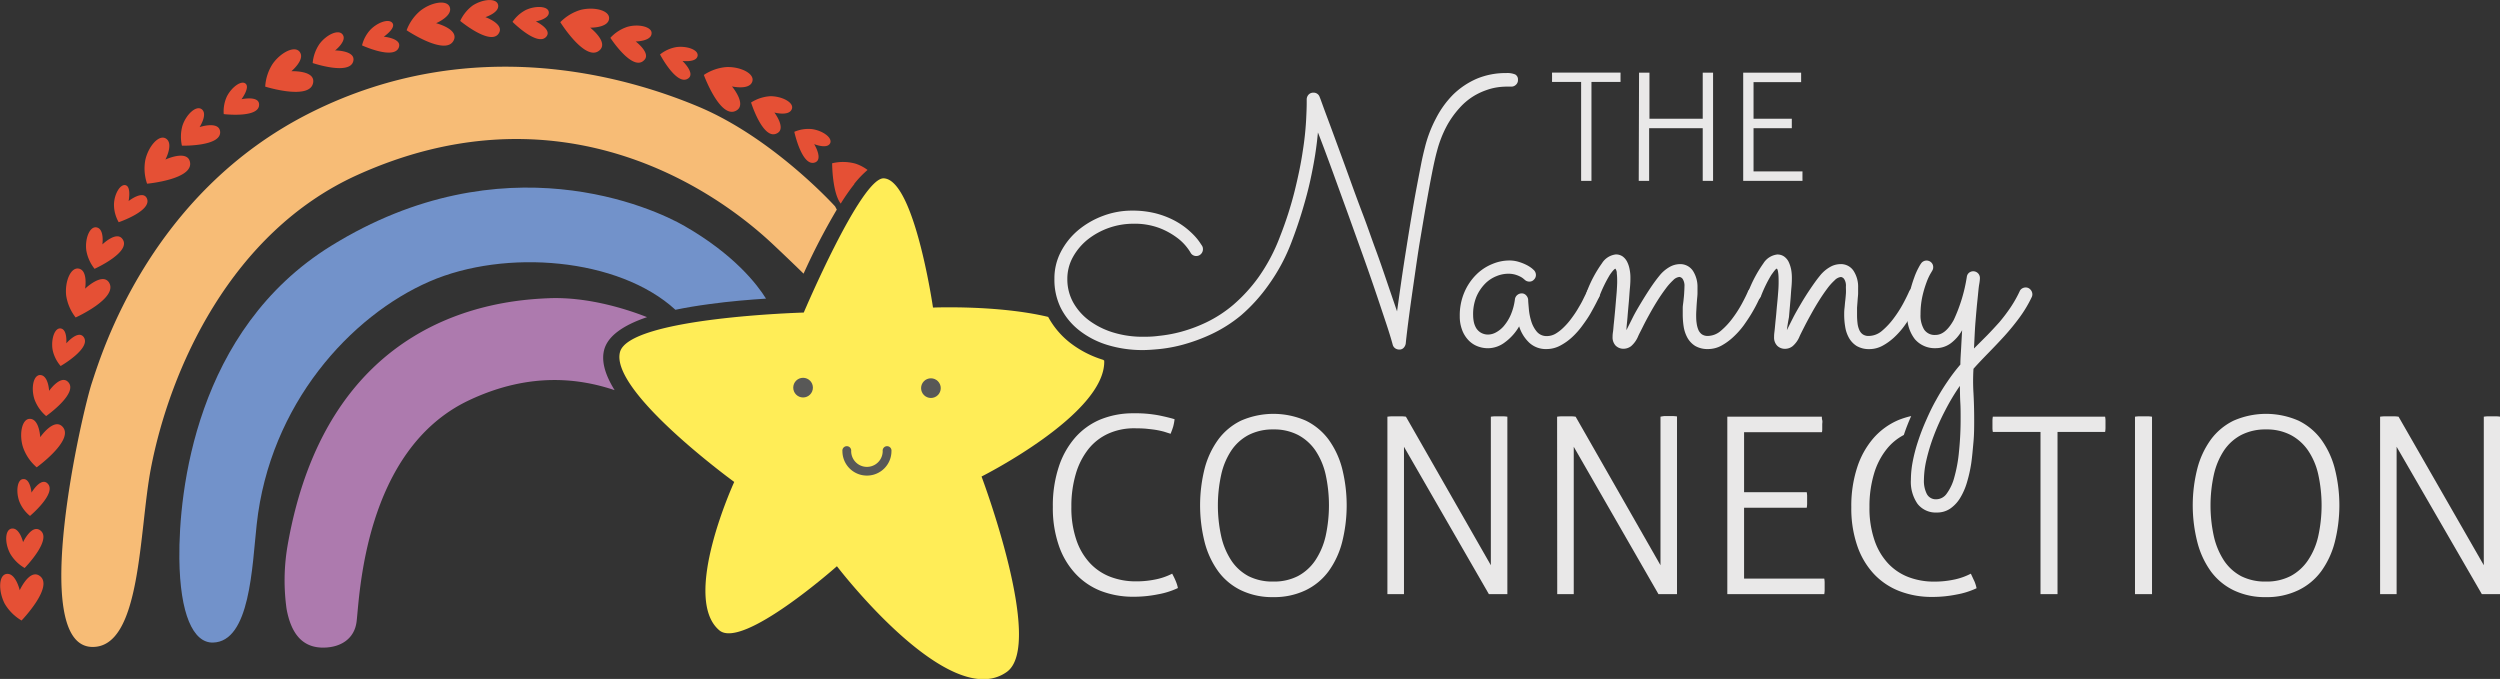 <svg id="Layer_1" data-name="Layer 1" xmlns="http://www.w3.org/2000/svg" viewBox="0 0 396.57 107.7"><rect x="0" y="0" width="396.57" height="107.7" fill="#333333" stroke="none"/><defs><style>.cls-1{fill:#ffed57;}.cls-2{fill:#1e1e1c;}.cls-3{fill:#e55035;}.cls-4{fill:#585857;}.cls-5{fill:#7292ca;}.cls-6{fill:#ad7aae;}.cls-7{fill:#f7bc76;}.cls-8{fill:#e9e8e8;}</style></defs><path class="cls-1" d="M175,57.08a16.31,16.31,0,0,1-5.31-2.75,13.17,13.17,0,0,1-3.42-4.06C158.28,48.36,148,48.79,148,48.79s-2.94-20.28-7.81-20.5c-3.58-.16-12.69,21.29-12.69,21.29s-27.8.78-29.16,6.3c-1.55,6.26,18.13,20.57,18.13,20.57S108,94.87,114.12,100c3.72,3.06,18.64-10.18,18.64-10.18s17.77,23.29,26.94,16.77c6.05-4.3-4-31-4-31s19.74-9.91,19.46-18.38Z"/><path class="cls-2" d="M143.41,75.67"/><path class="cls-2" d="M132,75.67"/><path class="cls-3" d="M3.42,98.43A7.51,7.51,0,0,1,.75,95.77c-1-1.94-1-4.48.24-4.72,1.49-.27,2.14,2.58,2.14,2.58s1.54-3.42,3.15-2.29C8.65,93,3.42,98.43,3.42,98.43Z"/><path class="cls-3" d="M5.82,74.13A7.35,7.35,0,0,1,3.67,71C3,69,3.43,66.44,4.73,66.44c1.52,0,1.65,2.91,1.65,2.91s2.13-3.09,3.51-1.69C11.92,69.73,5.82,74.13,5.82,74.13Z"/><path class="cls-3" d="M12,50.36A7.47,7.47,0,0,1,10.5,46.9c-.25-2.18.69-4.55,2-4.29,1.49.3,1,3.18,1,3.18s2.71-2.6,3.78-1C18.85,47.27,12,50.36,12,50.36Z"/><path class="cls-3" d="M23.33,29.14a7.41,7.41,0,0,1-.28-3.75c.47-2.15,2.13-4.08,3.24-3.43,1.32.77-.05,3.35-.05,3.35s3.4-1.58,3.88.32C30.83,28.45,23.33,29.14,23.33,29.14Z"/><path class="cls-3" d="M42.07,13.74a7.47,7.47,0,0,1,1.16-3.58c1.25-1.81,3.52-3,4.31-1.93.92,1.21-1.32,3.07-1.32,3.07s3.75-.17,3.46,1.77C49.27,16,42.07,13.74,42.07,13.74Z"/><path class="cls-3" d="M64.5,4.8a7.4,7.4,0,0,1,2.16-3.08c1.72-1.37,4.23-1.82,4.68-.6.53,1.42-2.16,2.56-2.16,2.56s3.64.92,2.8,2.7C70.75,9,64.5,4.8,64.5,4.8Z"/><path class="cls-3" d="M88.88,3.52A7.45,7.45,0,0,1,92.1,1.57c2.13-.54,4.6.07,4.52,1.36-.09,1.52-3,1.46-3,1.46s3,2.32,1.46,3.61C92.87,9.9,88.88,3.52,88.88,3.52Z"/><path class="cls-3" d="M111.65,11.89a7.53,7.53,0,0,1,3.55-1.25c2.2-.1,4.5,1,4.15,2.25-.4,1.47-3.24.82-3.24.82s2.41,2.87.69,3.83C114.26,19,111.65,11.89,111.65,11.89Z"/><path class="cls-3" d="M3.91,90.1a6.32,6.32,0,0,1-2.28-2.25c-.89-1.64-.89-3.79.2-4C3.11,83.64,3.66,86,3.66,86S5,83.15,6.36,84.11C8.39,85.53,3.91,90.1,3.91,90.1Z"/><path class="cls-3" d="M4.76,81.84a5.62,5.62,0,0,1-1.69-2.28C2.49,78,2.73,76,3.69,76,4.81,75.9,5,78.14,5,78.14s1.46-2.48,2.53-1.46C9.12,78.18,4.76,81.84,4.76,81.84Z"/><path class="cls-3" d="M7.32,66a6.37,6.37,0,0,1-1.84-2.62c-.59-1.77-.21-3.89.89-3.89C7.68,59.53,7.79,62,7.79,62s1.82-2.61,3-1.42C12.54,62.33,7.32,66,7.32,66Z"/><path class="cls-3" d="M9.62,58.06a5.67,5.67,0,0,1-1.27-2.54c-.29-1.66.3-3.53,1.25-3.42,1.12.12.92,2.36.92,2.36s1.87-2.18,2.75-1C14.55,55.23,9.62,58.06,9.62,58.06Z"/><path class="cls-3" d="M15,42.64a6.39,6.39,0,0,1-1.31-2.93c-.24-1.85.54-3.85,1.63-3.64,1.28.25.92,2.7.92,2.7s2.28-2.22,3.21-.82C20.87,40,15,42.64,15,42.64Z"/><path class="cls-3" d="M18.83,35.25a5.61,5.61,0,0,1-.75-2.74c0-1.68,1-3.41,1.88-3.12s.44,2.5.44,2.5,2.26-1.78,2.89-.44C24.22,33.42,18.83,35.25,18.83,35.25Z"/><path class="cls-3" d="M28.86,23.11a6.46,6.46,0,0,1,.09-3.2c.59-1.77,2.17-3.24,3.05-2.58,1,.78-.34,2.83-.34,2.83s3-1,3.25.65C35.26,23.26,28.86,23.11,28.86,23.11Z"/><path class="cls-3" d="M35.49,18.1a5.66,5.66,0,0,1,.5-2.8c.76-1.5,2.35-2.65,3-2s-.68,2.44-.68,2.44,2.81-.62,2.79.86C41.13,18.78,35.49,18.1,35.49,18.1Z"/><path class="cls-3" d="M49.6,10a6.3,6.3,0,0,1,1.06-3c1.1-1.5,3.05-2.42,3.69-1.52C55.1,6.47,53.16,8,53.16,8s3.18,0,2.9,1.61C55.64,12.05,49.6,10,49.6,10Z"/><path class="cls-3" d="M57.43,7.2a5.59,5.59,0,0,1,1.34-2.5c1.18-1.2,3-1.81,3.51-1s-1.4,2.12-1.4,2.12,2.87.26,2.4,1.66C62.6,9.58,57.43,7.2,57.43,7.2Z"/><path class="cls-3" d="M73,3.32A6.36,6.36,0,0,1,75,.86c1.56-1,3.7-1.21,4-.14.34,1.26-2,2-2,2s3,1.07,2.15,2.52C77.93,7.4,73,3.32,73,3.32Z"/><path class="cls-3" d="M81.3,3.47a5.68,5.68,0,0,1,2.12-1.89c1.52-.71,3.49-.63,3.63.31C87.22,3,85,3.4,85,3.4s2.6,1.24,1.68,2.39C85.32,7.5,81.3,3.47,81.3,3.47Z"/><path class="cls-3" d="M96.82,6a6.36,6.36,0,0,1,2.69-1.74c1.79-.52,3.89,0,3.85,1,0,1.3-2.52,1.32-2.52,1.32s2.54,1.92,1.3,3C100.32,11.38,96.82,6,96.82,6Z"/><path class="cls-3" d="M104.7,8.64a5.64,5.64,0,0,1,2.59-1.17c1.67-.22,3.52.43,3.37,1.38-.17,1.11-2.4.82-2.4.82s2.11,2,.88,2.79C107.34,13.68,104.7,8.64,104.7,8.64Z"/><path class="cls-3" d="M119.14,16.26a6.45,6.45,0,0,1,3.06-1c1.86,0,3.76,1,3.42,2-.4,1.24-2.78.59-2.78.59s1.92,2.53.43,3.29C121.06,22.37,119.14,16.26,119.14,16.26Z"/><path class="cls-3" d="M126,20.91a5.64,5.64,0,0,1,2.81-.43c1.67.23,3.27,1.36,2.88,2.23-.47,1-2.54.15-2.54.15s1.5,2.46.1,2.92C127.2,26.47,126,20.91,126,20.91Z"/><path class="cls-3" d="M135.51,29.21v-.05l0,0a15.46,15.46,0,0,1,2.11-2.2,6.67,6.67,0,0,0-1.91-1A7.4,7.4,0,0,0,132,25.9s0,4.61,1.36,6.4A33.85,33.85,0,0,1,135.51,29.21Z"/><circle class="cls-4" cx="127.39" cy="61.49" r="1.56"/><circle class="cls-4" cx="147.67" cy="61.57" r="1.56"/><path class="cls-4" d="M137.51,75.44a3.88,3.88,0,0,1-3.88-3.88.7.7,0,1,1,1.39,0,2.49,2.49,0,0,0,5,0,.7.7,0,1,1,1.39,0A3.88,3.88,0,0,1,137.51,75.44Z"/><path class="cls-5" d="M112.51,48.24c3.26-.45,6.49-.71,9-.87-1.4-2.26-5.06-7-12.91-11.51C103.69,33,79.83,22.09,52.52,39,31,52.32,28.34,78,28.45,88.62c.1,8.8,2.19,13.37,5.32,13.31,5.91-.12,6.21-12,6.95-18.75C42.8,64.09,55.64,50.09,68.14,44.65c12-5.22,30-3.77,39,4.49Q109.58,48.63,112.51,48.24Z"/><path class="cls-6" d="M95.89,55.31c.63-2,2.87-3.69,6.75-5-2.72-1.08-9.15-3.28-15.64-3-8.56.34-35.18,3-41.42,39.45a32.59,32.59,0,0,0-.12,9.84c.7,3.81,2.43,6.13,5.79,6.13,2.78,0,5-1.39,5.32-4.17.48-3.83,1.16-27.19,17.82-35.06,9.91-4.68,17.89-3.36,23.11-1.61C95.88,59.29,95.34,57.1,95.89,55.31Z"/><path class="cls-7" d="M127.47,43.41a102.54,102.54,0,0,1,5.27-10.16l-.27-.51s-9.83-10.88-21.75-15.85C99.43,12.17,75.08,5,49.39,17.81S16.07,56.23,14.57,60.74s-10.1,41.59,0,41.88c7.87.23,7.45-18.36,9.37-28.34,3-15.63,12.62-37.41,32.74-46.52C87.11,14,111.36,28.06,122.87,39Q125.5,41.48,127.47,43.41Z"/><path class="cls-8" d="M185.94,91c.21.4.4.77.55,1.14a5.6,5.6,0,0,1,.36,1.14,12.64,12.64,0,0,1-3.18,1,19.32,19.32,0,0,1-3.87.38,14.19,14.19,0,0,1-5.23-.94,11,11,0,0,1-4-2.75,12.42,12.42,0,0,1-2.62-4.46,18.2,18.2,0,0,1-.94-6.11,19.66,19.66,0,0,1,.92-6.28,13.37,13.37,0,0,1,2.58-4.66,11,11,0,0,1,4-2.9,13.65,13.65,0,0,1,5.31-1,19.78,19.78,0,0,1,4.11.35c1.09.23,1.89.43,2.39.59a7.94,7.94,0,0,1-.22,1.17c-.09.31-.23.69-.41,1.14l-1-.32c-.35-.1-.75-.19-1.19-.27s-1-.14-1.55-.2-1.27-.08-2-.08a9.86,9.86,0,0,0-4.15.85,8.57,8.57,0,0,0-3.14,2.44,11.58,11.58,0,0,0-2,3.92,18,18,0,0,0-.71,5.24,15.68,15.68,0,0,0,.79,5.25,10.13,10.13,0,0,0,2.17,3.7,8.65,8.65,0,0,0,3.25,2.17,11.24,11.24,0,0,0,4,.71,15,15,0,0,0,3.35-.35A10.2,10.2,0,0,0,185.94,91Z"/><path class="cls-8" d="M202,94.72a11.47,11.47,0,0,1-5.13-1.08,9.74,9.74,0,0,1-3.62-3A13.7,13.7,0,0,1,191.09,86a24,24,0,0,1,0-11.68,13.69,13.69,0,0,1,2.16-4.6,9.83,9.83,0,0,1,3.62-3,12.83,12.83,0,0,1,10.26,0,9.92,9.92,0,0,1,3.62,3,13.67,13.67,0,0,1,2.15,4.6,24,24,0,0,1,0,11.68,13.69,13.69,0,0,1-2.15,4.62,9.82,9.82,0,0,1-3.62,3A11.53,11.53,0,0,1,202,94.72Zm0-2.47a8.24,8.24,0,0,0,3.91-.88,7.68,7.68,0,0,0,2.74-2.49,11.6,11.6,0,0,0,1.63-3.83,22.87,22.87,0,0,0,0-9.79,11.37,11.37,0,0,0-1.63-3.82A7.71,7.71,0,0,0,205.91,69a8.24,8.24,0,0,0-3.91-.88,8.39,8.39,0,0,0-3.94.88,7.55,7.55,0,0,0-2.74,2.47,11.34,11.34,0,0,0-1.6,3.82,22.87,22.87,0,0,0,0,9.79,11.57,11.57,0,0,0,1.6,3.83,7.51,7.51,0,0,0,2.74,2.49A8.39,8.39,0,0,0,202,92.25Z"/><path class="cls-8" d="M220.08,66.1a6.11,6.11,0,0,1,.73-.06c.3,0,.55,0,.76,0s.46,0,.75,0a5.72,5.72,0,0,1,.7.06l13.47,23.56V66.1a5,5,0,0,1,.61-.06c.22,0,.45,0,.68,0s.44,0,.69,0a5.38,5.38,0,0,1,.64.06V94.25c-.16,0-.38,0-.68,0s-.57,0-.81,0-.45,0-.74,0-.52,0-.7,0L222.71,70.87V94.25l-.61,0c-.22,0-.45,0-.68,0s-.51,0-.75,0l-.59,0Z"/><path class="cls-8" d="M247,66.1a5.74,5.74,0,0,1,.72-.06c.3,0,.56,0,.77,0s.45,0,.74,0a5.91,5.91,0,0,1,.71.06l13.46,23.56V66.1A5.48,5.48,0,0,1,264,66c.22,0,.45,0,.69,0s.43,0,.68,0a5.57,5.57,0,0,1,.65.06V94.25c-.16,0-.39,0-.69,0s-.57,0-.8,0-.46,0-.75,0-.52,0-.7,0L249.64,70.87V94.25l-.6,0c-.23,0-.45,0-.69,0s-.51,0-.74,0-.43,0-.59,0Z"/><path class="cls-8" d="M274,66.1H289c0,.15,0,.34.06.56s0,.44,0,.65,0,.4,0,.65,0,.45-.06.6H276.66v9.52h9.94a3.84,3.84,0,0,1,.06.56c0,.23,0,.44,0,.65s0,.4,0,.65a4.16,4.16,0,0,1-.06.6h-9.94V91.78h12.72a4,4,0,0,1,.06.57c0,.22,0,.43,0,.64s0,.4,0,.65a4.32,4.32,0,0,1-.06.61H274Z"/><path class="cls-8" d="M323.68,68.52h-7.56a3.84,3.84,0,0,1-.06-.56c0-.23,0-.44,0-.65s0-.39,0-.63a4,4,0,0,1,.06-.58h17.81a3.86,3.86,0,0,1,.06.54c0,.21,0,.42,0,.63s0,.4,0,.65a4.16,4.16,0,0,1-.06.6h-7.55V94.25l-.63,0c-.23,0-.47,0-.7,0s-.52,0-.77,0-.45,0-.6,0Z"/><path class="cls-8" d="M338.67,66.1a5.35,5.35,0,0,1,.67-.06c.26,0,.49,0,.7,0s.47,0,.71,0a5.22,5.22,0,0,1,.62.06V94.25l-.62,0c-.24,0-.47,0-.71,0s-.52,0-.76,0-.45,0-.61,0Z"/><path class="cls-8" d="M359.46,94.72a11.47,11.47,0,0,1-5.13-1.08,9.74,9.74,0,0,1-3.62-3A13.69,13.69,0,0,1,348.56,86a23.72,23.72,0,0,1,0-11.68,13.67,13.67,0,0,1,2.15-4.6,9.83,9.83,0,0,1,3.62-3,12.83,12.83,0,0,1,10.26,0,9.83,9.83,0,0,1,3.62,3,13.67,13.67,0,0,1,2.15,4.6,23.72,23.72,0,0,1,0,11.68,13.69,13.69,0,0,1-2.15,4.62,9.74,9.74,0,0,1-3.62,3A11.47,11.47,0,0,1,359.46,94.72Zm0-2.47a8.24,8.24,0,0,0,3.91-.88,7.68,7.68,0,0,0,2.74-2.49,11.2,11.2,0,0,0,1.63-3.83,22.87,22.87,0,0,0,0-9.79,11,11,0,0,0-1.63-3.82A7.71,7.71,0,0,0,363.37,69a8.24,8.24,0,0,0-3.91-.88,8.39,8.39,0,0,0-3.94.88,7.55,7.55,0,0,0-2.74,2.47,11.55,11.55,0,0,0-1.6,3.82,22.87,22.87,0,0,0,0,9.79,11.79,11.79,0,0,0,1.6,3.83,7.51,7.51,0,0,0,2.74,2.49A8.39,8.39,0,0,0,359.46,92.25Z"/><path class="cls-8" d="M377.55,66.1a5.74,5.74,0,0,1,.72-.06c.3,0,.55,0,.76,0s.46,0,.75,0a5.72,5.72,0,0,1,.7.06L394,89.66V66.1a5.25,5.25,0,0,1,.61-.06c.22,0,.45,0,.68,0s.44,0,.69,0a5.18,5.18,0,0,1,.64.06V94.25c-.15,0-.38,0-.68,0s-.57,0-.8,0-.46,0-.75,0-.52,0-.7,0L380.17,70.87V94.25l-.61,0c-.22,0-.45,0-.68,0s-.51,0-.75,0l-.58,0Z"/><path class="cls-8" d="M312.63,91a10.2,10.2,0,0,1-2.52.91,15,15,0,0,1-3.35.35,11.24,11.24,0,0,1-4-.71,8.65,8.65,0,0,1-3.25-2.17,10.13,10.13,0,0,1-2.17-3.7,15.68,15.68,0,0,1-.79-5.25,18,18,0,0,1,.71-5.24,11.42,11.42,0,0,1,2-3.92A8.53,8.53,0,0,1,302,69c.33-1,.72-2,1.17-3a13.17,13.17,0,0,0-2,.62,11,11,0,0,0-4,2.9,13.37,13.37,0,0,0-2.58,4.66,19.66,19.66,0,0,0-.92,6.28,18.2,18.2,0,0,0,.94,6.11A12.42,12.42,0,0,0,297.21,91a11,11,0,0,0,4.05,2.75,14.19,14.19,0,0,0,5.23.94,19.24,19.24,0,0,0,3.87-.38,12.64,12.64,0,0,0,3.18-1,5.6,5.6,0,0,0-.36-1.14C313,91.8,312.84,91.43,312.63,91Z"/><path class="cls-8" d="M240.42,13.49a1,1,0,0,1-.7.25h-.19c-.1,0-.31,0-.65,0a11.29,11.29,0,0,0-1.35.11,9.24,9.24,0,0,0-1.82.47,10.4,10.4,0,0,0-2.07,1,10.07,10.07,0,0,0-2.11,1.8,14.63,14.63,0,0,0-2,2.8,18.13,18.13,0,0,0-1.57,4c-.22.79-.48,1.91-.77,3.37s-.59,3.11-.92,4.94-.65,3.78-1,5.85-.63,4.1-.92,6.1-.56,3.89-.8,5.69-.43,3.34-.56,4.63a1.28,1.28,0,0,1-.32.66.88.88,0,0,1-.66.29,1.18,1.18,0,0,1-.68-.19,1,1,0,0,1-.41-.59c-.24-.9-.62-2.14-1.15-3.72s-1.12-3.37-1.8-5.36-1.42-4.1-2.23-6.34-1.59-4.45-2.39-6.64-1.55-4.29-2.29-6.3-1.39-3.77-2-5.3c-.09,1-.23,2.21-.43,3.49s-.46,2.64-.78,4.11-.73,3-1.22,4.64-1.06,3.33-1.73,5.08a29.46,29.46,0,0,1-3.68,6.88A26.6,26.6,0,0,1,196.89,50a22.06,22.06,0,0,1-4.71,3,28.09,28.09,0,0,1-4.49,1.66,23,23,0,0,1-3.78.71c-1.12.11-2,.16-2.57.16a19,19,0,0,1-5.67-.81,13.72,13.72,0,0,1-4.47-2.31,10.64,10.64,0,0,1-2.94-3.58,10.1,10.1,0,0,1-1-4.6,9.06,9.06,0,0,1,1-4.24A11.23,11.23,0,0,1,171,36.54a13.45,13.45,0,0,1,3.95-2.29,13,13,0,0,1,4.63-.84,15,15,0,0,1,3.57.39,13.78,13.78,0,0,1,2.79,1,12.19,12.19,0,0,1,2.1,1.3,13.26,13.26,0,0,1,1.46,1.33,8.5,8.5,0,0,1,.86,1.08c.2.3.32.47.35.53a1,1,0,0,1,.11.5,1.06,1.06,0,0,1-.29.73,1,1,0,0,1-.77.34,1,1,0,0,1-.92-.56,7.68,7.68,0,0,0-.55-.8,7.85,7.85,0,0,0-1.59-1.55,11.64,11.64,0,0,0-2.79-1.53,11.21,11.21,0,0,0-4.14-.68A11.71,11.71,0,0,0,172.53,38a9.47,9.47,0,0,0-2.34,2.79,7.09,7.09,0,0,0-.88,3.48,7.56,7.56,0,0,0,.95,3.74,9.13,9.13,0,0,0,2.59,2.89,12.58,12.58,0,0,0,3.8,1.86,15.85,15.85,0,0,0,4.63.66c.64,0,1.48,0,2.52-.14a21.94,21.94,0,0,0,3.51-.64,23.69,23.69,0,0,0,4.1-1.53,20,20,0,0,0,4.25-2.78,25,25,0,0,0,4-4.39,28.44,28.44,0,0,0,3.37-6.38,58,58,0,0,0,2.36-7.35c.57-2.32,1-4.41,1.27-6.28a47.57,47.57,0,0,0,.52-4.77c.07-1.31.1-2.25.1-2.81v-.56a1.13,1.13,0,0,1,.29-.77,1,1,0,0,1,.77-.32,1,1,0,0,1,1,.7c.06.13.22.57.49,1.32s.63,1.71,1.07,2.89.94,2.55,1.51,4.1,1.17,3.19,1.8,4.94,1.29,3.55,2,5.41,1.33,3.7,2,5.51,1.26,3.55,1.83,5.23,1.1,3.21,1.57,4.59c.21-1.49.43-3.07.67-4.74s.5-3.36.77-5.06.54-3.39.81-5,.54-3.18.81-4.61.52-2.73.74-3.86.43-2,.62-2.74a20.09,20.09,0,0,1,1.76-4.61A15.16,15.16,0,0,1,230.51,15a12.48,12.48,0,0,1,3.74-2.51,11.85,11.85,0,0,1,4.69-.9,3.27,3.27,0,0,1,1.41.22.89.89,0,0,1,.44.87v.14A1,1,0,0,1,240.42,13.49Z"/><path class="cls-8" d="M253.68,47.09c-.07.15-.22.46-.46.93s-.53,1-.89,1.64-.79,1.26-1.28,1.93a12.42,12.42,0,0,1-1.62,1.85,8.76,8.76,0,0,1-1.93,1.38,4.55,4.55,0,0,1-2.18.55,3.86,3.86,0,0,1-2.73-1,6,6,0,0,1-1.61-2.6,8.2,8.2,0,0,1-2.26,2.53,4.5,4.5,0,0,1-2.63.94,4.57,4.57,0,0,1-1.88-.38,3.93,3.93,0,0,1-1.42-1.06,4.71,4.71,0,0,1-.91-1.61,6,6,0,0,1-.32-2,9.28,9.28,0,0,1,.74-3.85,8.78,8.78,0,0,1,1.88-2.78,7.7,7.7,0,0,1,2.54-1.68,7,7,0,0,1,2.67-.56,5,5,0,0,1,1.59.24,7.51,7.51,0,0,1,1.25.51,5.31,5.31,0,0,1,.8.52l.3.27a1.12,1.12,0,0,1,.31.75,1,1,0,0,1-.31.74.93.93,0,0,1-.72.32,1.06,1.06,0,0,1-.76-.3l-.25-.21a2.73,2.73,0,0,0-.53-.32,4.33,4.33,0,0,0-.8-.3,4.21,4.21,0,0,0-1.05-.12,5,5,0,0,0-1.85.39A5.21,5.21,0,0,0,235.58,45,6.75,6.75,0,0,0,234.23,47a7.24,7.24,0,0,0-.55,3,5.63,5.63,0,0,0,.11,1.07,3.26,3.26,0,0,0,.39,1,2.19,2.19,0,0,0,.76.72,2.27,2.27,0,0,0,1.18.28,2.68,2.68,0,0,0,1.16-.33,4.35,4.35,0,0,0,1.25-1,7.18,7.18,0,0,0,1.1-1.76,9.06,9.06,0,0,0,.68-2.52,1.05,1.05,0,0,1,.37-.66,1.08,1.08,0,0,1,.72-.26.92.92,0,0,1,.69.31,1.13,1.13,0,0,1,.32.7c0,.35.06.85.11,1.49a9.07,9.07,0,0,0,.38,1.92,4.68,4.68,0,0,0,.88,1.65,2,2,0,0,0,1.62.7,2.74,2.74,0,0,0,1.33-.36,6.6,6.6,0,0,0,1.29-1,10.79,10.79,0,0,0,1.2-1.37c.38-.51.73-1,1.05-1.55s.6-1,.84-1.51l.62-1.26a1,1,0,0,1,.4-.48,1.08,1.08,0,0,1,.57-.17,1,1,0,0,1,.77.35,1.14,1.14,0,0,1,.3.74A.93.93,0,0,1,253.68,47.09Z"/><path class="cls-8" d="M258,52.37c.3-.61.65-1.29,1-2s.81-1.49,1.26-2.24.92-1.51,1.41-2.25,1-1.46,1.55-2.13a5.6,5.6,0,0,1,1.64-1.41,3.36,3.36,0,0,1,1.55-.44A2.41,2.41,0,0,1,268.57,43a4.7,4.7,0,0,1,.7,2.63c0,.24,0,.53,0,.88s-.05.71-.08,1.1-.06.79-.08,1.19-.05.78-.05,1.13,0,.88.07,1.29a4.06,4.06,0,0,0,.27,1.08,1.73,1.73,0,0,0,.56.73,1.62,1.62,0,0,0,.95.26,3.23,3.23,0,0,0,2.07-.82,11.61,11.61,0,0,0,1.86-2,18.32,18.32,0,0,0,1.48-2.31c.42-.78.74-1.42.94-1.9a1,1,0,0,1,.41-.48,1,1,0,0,1,.57-.17A1,1,0,0,1,279,46a1.12,1.12,0,0,1,.29.74.92.92,0,0,1-.08.4c-.08.15-.22.45-.45.92s-.52,1-.88,1.61-.79,1.25-1.27,1.93A13.11,13.11,0,0,1,275,53.41a9.4,9.4,0,0,1-1.9,1.4,4.44,4.44,0,0,1-2.14.56,3.91,3.91,0,0,1-2.05-.49,3.62,3.62,0,0,1-1.23-1.29,5.39,5.39,0,0,1-.6-1.76,12.61,12.61,0,0,1-.15-1.95c0-.28,0-.59,0-1s.07-.72.11-1.12.09-.78.11-1.17.05-.77.05-1.12a2,2,0,0,0-.28-1.22.78.78,0,0,0-.51-.32,1.6,1.6,0,0,0-1,.52,9.45,9.45,0,0,0-1.2,1.36c-.42.56-.85,1.18-1.29,1.88s-.85,1.4-1.23,2.09-.74,1.35-1.06,2-.59,1.14-.77,1.55a4.21,4.21,0,0,1-1.12,1.58,2,2,0,0,1-1.15.41,1.75,1.75,0,0,1-1.3-.49,1.9,1.9,0,0,1-.49-1.38c0-.14,0-.39.06-.77s.08-.84.14-1.38.11-1.1.17-1.72.11-1.22.16-1.83.11-1.17.14-1.69.06-1,.06-1.32,0-.91-.06-1.34a1.23,1.23,0,0,0-.22-.78q-.26.07-.9,1a22.1,22.1,0,0,0-1.65,3.4,1,1,0,0,1-.42.47,1.12,1.12,0,0,1-.58.17,1,1,0,0,1-.76-.32,1.09,1.09,0,0,1-.28-.74,1.14,1.14,0,0,1,.09-.42,19.47,19.47,0,0,1,2.36-4.41,3,3,0,0,1,2.2-1.41,1.87,1.87,0,0,1,1.09.32,2.38,2.38,0,0,1,.71.85,4.42,4.42,0,0,1,.39,1.18,6.4,6.4,0,0,1,.13,1.31c0,.34,0,.86-.07,1.57s-.11,1.47-.18,2.28-.15,1.62-.21,2.42S258,51.83,258,52.37Z"/><path class="cls-8" d="M283.45,52.37c.3-.61.64-1.29,1-2s.82-1.49,1.26-2.24.92-1.51,1.42-2.25,1-1.46,1.55-2.13a5.6,5.6,0,0,1,1.64-1.41,3.33,3.33,0,0,1,1.55-.44A2.39,2.39,0,0,1,294.05,43a4.62,4.62,0,0,1,.7,2.63c0,.24,0,.53,0,.88s-.06.71-.08,1.1l-.09,1.19c0,.4,0,.78,0,1.13a10.68,10.68,0,0,0,.07,1.29,3.71,3.71,0,0,0,.27,1.08,1.65,1.65,0,0,0,.56.73,1.6,1.6,0,0,0,1,.26,3.27,3.27,0,0,0,2.07-.82,11.61,11.61,0,0,0,1.86-2,18.32,18.32,0,0,0,1.48-2.31c.42-.78.73-1.42.94-1.9a1,1,0,0,1,.4-.48,1.09,1.09,0,0,1,.58-.17,1,1,0,0,1,.77.35,1.18,1.18,0,0,1,.29.74.93.93,0,0,1-.09.4l-.44.92c-.23.47-.52,1-.88,1.61s-.79,1.25-1.28,1.93a12.5,12.5,0,0,1-1.61,1.86,9.13,9.13,0,0,1-1.9,1.4,4.41,4.41,0,0,1-2.14.56,3.85,3.85,0,0,1-2-.49,3.62,3.62,0,0,1-1.23-1.29,5.17,5.17,0,0,1-.6-1.76,11.49,11.49,0,0,1-.16-1.95c0-.28,0-.59.05-1s.06-.72.11-1.12.08-.78.11-1.17,0-.77,0-1.12a1.91,1.91,0,0,0-.28-1.22.74.74,0,0,0-.5-.32,1.6,1.6,0,0,0-1,.52,8.89,8.89,0,0,0-1.21,1.36c-.42.56-.84,1.18-1.28,1.88s-.85,1.4-1.23,2.09-.74,1.35-1.07,2-.58,1.14-.77,1.55a4,4,0,0,1-1.12,1.58,1.92,1.92,0,0,1-1.14.41,1.73,1.73,0,0,1-1.3-.49,1.86,1.86,0,0,1-.49-1.38c0-.14,0-.39.05-.77s.09-.84.14-1.38.12-1.1.17-1.72.11-1.22.17-1.83.1-1.17.14-1.69.05-1,.05-1.32,0-.91-.05-1.34-.11-.69-.22-.78-.47.4-.9,1a21.19,21.19,0,0,0-1.65,3.4,1,1,0,0,1-.42.47,1.15,1.15,0,0,1-.59.17.94.94,0,0,1-.75-.32,1.09,1.09,0,0,1-.28-.74,1.35,1.35,0,0,1,.08-.42,20.31,20.31,0,0,1,2.36-4.41,3,3,0,0,1,2.2-1.41,1.85,1.85,0,0,1,1.09.32,2.31,2.31,0,0,1,.72.85,5.27,5.27,0,0,1,.39,1.18,7.17,7.17,0,0,1,.12,1.31c0,.34,0,.86-.07,1.57s-.1,1.47-.18,2.28l-.21,2.42Q283.54,51.56,283.45,52.37Z"/><path class="cls-8" d="M313.13,55.28l2-2c.67-.68,1.32-1.39,2-2.14a26.93,26.93,0,0,0,1.77-2.33,19.26,19.26,0,0,0,1.47-2.59.94.94,0,0,1,.39-.46,1.1,1.1,0,0,1,.56-.16,1,1,0,0,1,.77.34,1.1,1.1,0,0,1,.3.75,1,1,0,0,1-.09.42,20.05,20.05,0,0,1-2,3.33,37.05,37.05,0,0,1-2.35,2.87c-.83.91-1.66,1.78-2.49,2.63s-1.65,1.7-2.41,2.56a31.39,31.39,0,0,0,0,3.88c.07,1.29.11,2.67.11,4.12,0,1.2,0,2.39-.11,3.58s-.2,2.34-.36,3.43a22.2,22.2,0,0,1-.69,3.06,10.31,10.31,0,0,1-1.1,2.48,5.53,5.53,0,0,1-1.57,1.65,3.7,3.7,0,0,1-2.1.6,3.65,3.65,0,0,1-3.05-1.37,6.1,6.1,0,0,1-1.06-3.83,15.79,15.79,0,0,1,.29-2.88,25.79,25.79,0,0,1,.83-3.18,33.93,33.93,0,0,1,1.27-3.31c.49-1.12,1-2.21,1.61-3.28a34.92,34.92,0,0,1,1.85-3,28.88,28.88,0,0,1,2-2.62c0-.89.08-1.82.13-2.78s.1-1.85.15-2.67a6.61,6.61,0,0,1-1.8,2.07,4,4,0,0,1-2.37.78,4.15,4.15,0,0,1-3.33-1.43,5.88,5.88,0,0,1-1.2-3.91,14.77,14.77,0,0,1,.35-3.32,20.25,20.25,0,0,1,.76-2.57,10.45,10.45,0,0,1,.74-1.65,4.34,4.34,0,0,1,.33-.55,1.06,1.06,0,0,1,1.64-.15,1,1,0,0,1,.29.74,1,1,0,0,1-.16.56s-.07.13-.27.46a8.91,8.91,0,0,0-.64,1.41,16.61,16.61,0,0,0-.65,2.21,13.09,13.09,0,0,0-.29,2.83,4.33,4.33,0,0,0,.56,2.4,2,2,0,0,0,1.82.87c1.06,0,2-.79,2.88-2.36A25.25,25.25,0,0,0,312,43.87a1,1,0,0,1,.34-.6,1.06,1.06,0,0,1,1.73.82c0,.06,0,.39-.11,1s-.16,1.41-.27,2.42-.21,2.17-.32,3.51S313.21,53.77,313.13,55.28Zm-2.24,5.93a34.2,34.2,0,0,0-2.3,3.84,36.1,36.1,0,0,0-1.81,4,29.63,29.63,0,0,0-1.17,3.8,14.63,14.63,0,0,0-.42,3.25,4.56,4.56,0,0,0,.47,2.28,1.61,1.61,0,0,0,1.51.82,2.05,2.05,0,0,0,1.64-.91,7.67,7.67,0,0,0,1.2-2.58,22.6,22.6,0,0,0,.74-4.07,51,51,0,0,0,.26-5.36c0-.8,0-1.62-.05-2.44S310.91,62.15,310.89,61.21Z"/><path class="cls-8" d="M250.81,13H246.2a2.84,2.84,0,0,1,0-.35c0-.13,0-.26,0-.39s0-.24,0-.38a2.6,2.6,0,0,1,0-.36h10.86a2.71,2.71,0,0,1,0,.33c0,.13,0,.26,0,.39s0,.24,0,.39a3,3,0,0,1,0,.37h-4.61V28.69l-.38,0h-.89a2.6,2.6,0,0,1-.37,0Z"/><path class="cls-8" d="M260,11.53l.4,0h.86l.39,0v7.3h8.45v-7.3l.38,0h.86l.4,0V28.69a2.6,2.6,0,0,1-.37,0h-.89l-.38,0V20.34H261.6v8.35l-.39,0h-.89a2.78,2.78,0,0,1-.37,0Z"/><path class="cls-8" d="M276.52,11.53h9.19c0,.09,0,.21,0,.34s0,.27,0,.4,0,.24,0,.39,0,.28,0,.37h-7.55v5.8h6.07c0,.1,0,.21,0,.35s0,.27,0,.39,0,.25,0,.4,0,.27,0,.37h-6.07v6.85h7.76a2.66,2.66,0,0,1,0,.34c0,.14,0,.27,0,.4s0,.24,0,.39a2.78,2.78,0,0,1,0,.37h-9.4Z"/></svg>